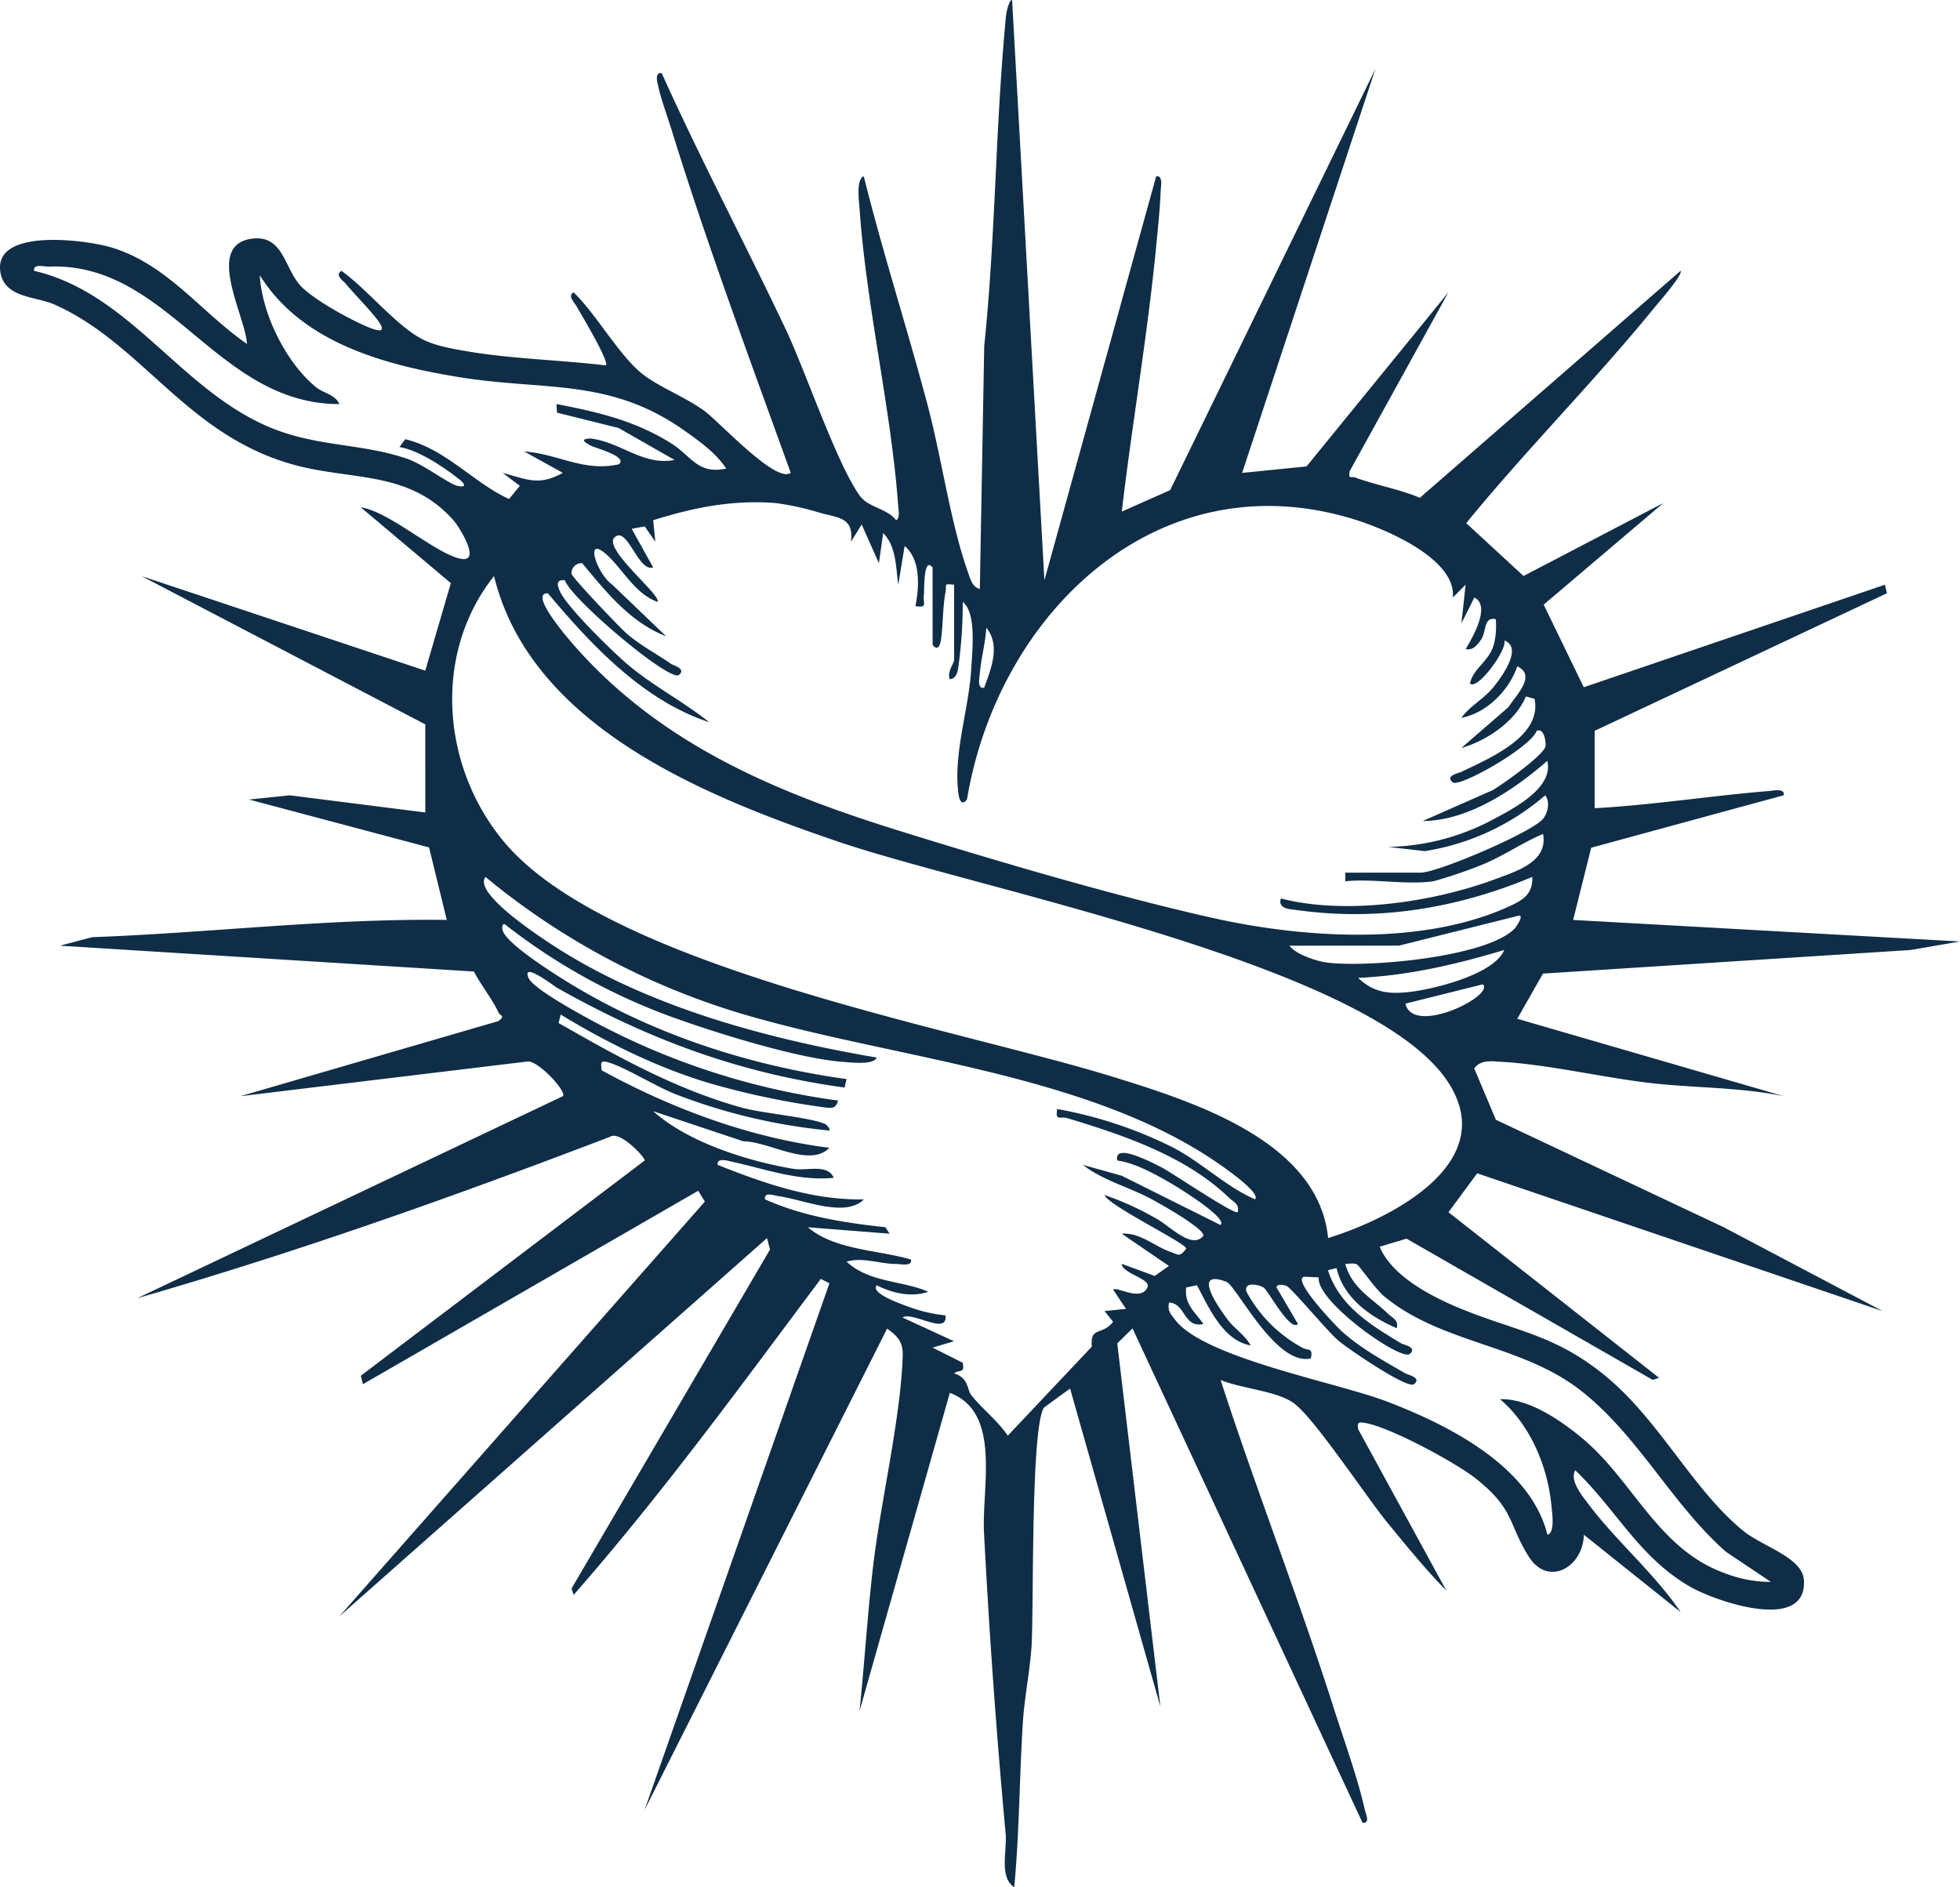 <svg id="Group_56757" data-name="Group 56757" xmlns="http://www.w3.org/2000/svg" xmlns:xlink="http://www.w3.org/1999/xlink" width="339.26" height="326.672" viewBox="0 0 339.26 326.672">
  <defs>
    <clipPath id="clip-path">
      <rect id="Rectangle_38255" data-name="Rectangle 38255" width="339.261" height="326.672" fill="none"/>
    </clipPath>
  </defs>
  <g id="Group_56756" data-name="Group 56756" clip-path="url(#clip-path)">
    <path id="Path_21459" data-name="Path 21459" d="M73.617,125.389,24.51,99.725l49.1,16.367,4.429-15.152L62.454,87.82c4.956.686,13.336,8.352,17.486,8.933,3.348.47-.5-5.632-1.473-6.723C71.035,81.72,61.7,83.1,52.03,80.75,32.619,76.036,24.918,59.556,9.391,52.7,6.167,51.274.777,51.611.065,47.093c-1.217-7.72,14.836-5.573,19.2-4.263,9.682,2.9,15.5,11.189,23.477,16.7-.176-4.707-7.505-17.282,1.016-18.23,5.295-.59,5.459,5.136,8.286,8.184,1.573,1.7,5.4,3.987,7.53,5.12,12.435,6.622,3.954-1.114.274-5.482-.5-.59-1.95-1.494-.742-2.235,4.321,3.073,9.221,9.188,13.654,11.646,2.381,1.32,5.463,1.828,8.134,2.283,7.765,1.322,16.126,1.494,23.975,2.434.683-.6-4.335-8.914-5.049-10.2-.365-.655-1.641-1.865-.531-2.446,3.911,3.767,7.875,10.934,11.91,14.134,2.792,2.217,7.4,3.965,10.724,6.39,2.648,1.929,12.39,12.624,14.946,10.717-7.1-19.679-14.425-39.355-20.621-59.362-.711-2.294-1.788-5.194-2.275-7.4-.164-.747-.751-2.613.564-2.423,6.746,14.977,14.45,29.53,21.484,44.374,3.387,7.149,8.87,23.409,12.842,28.828,1.466,2,4.665,2.135,6.241,4.176.733-.264.409-1.873.358-2.586-1.212-16.679-5.517-34.432-6.679-51.366-.082-1.2-.639-5.056.73-5.569,3.331,13.383,7.591,26.524,11.115,39.86,2.393,9.057,3.9,20.207,6.95,28.767.386,1.086.726,2.486,2.025,2.8l.759-42.035c1.981-19.015,1.929-38.252,3.781-57.237.056-.573.52-2.692,1.047-2.678l5.588,100.458L200.124,30.52c1.238-.2.8,1.8.77,2.627-.1,2.879-.5,6.7-.782,9.642-1.489,15.281-4.15,30.527-5.941,45.768l8.375-3.717,35.528-72.922L215,81.858l11.15-1.119,24.553-30.132-17.07,30.925c-.3,1.524.2.855.986,1.143,3.588,1.315,7.592,1.994,11.15,3.492l45.115-39.28c.525.569-3.785,5.459-4.474,6.306-10.438,12.826-22.187,24.591-32.622,37.363l9.923,9.148,24.2-12.629L267.2,104.665l6.936,14.3,52.12-17.746.361,1.472-50.6,23.82V139.9c10.078-.548,20.091-2.153,30.15-2.97.815-.066,2.776-.545,2.586.728l-33.327,9.083-3.13,12.5,66.967,3.731-8.56,1.473-63.629,4.085-4.448,7.819,46.132,13.4c-7.458-1.549-15.146-1.4-22.686-2.233-8.287-.913-17.922-3.24-26.072-3.706-1.685-.1-3.694-.45-4.824,1.128l3.746,8.891,39.436,18.6,27.51,14.521L255.69,203.1l-4.972,6.734L287.172,238.5l-1.1.358-42.615-24.445-4.651,1.395c2.154,5.159,9.089,8.7,14.151,10.768,9.614,3.925,16.189,4.441,24.893,11.569,9.364,7.669,15.007,19.527,23.816,26.784,3.455,2.846,10.379,4.635,10.585,8.654.468,9.076-15.248,3.614-19.621,1.126-8.863-5.044-12.882-13.432-19.97-20.211-1.014,1.819,1.229,4.45,2.3,5.883,4.684,6.267,11.472,12.027,15.932,18.661L274.148,265.66c-.091,5.566-6.2,9.213-9.616,3.664-3.5-5.677-2.411-8.071-9-13.326-3.57-2.846-15.066-9.036-19.326-9.7-1.138-.18-1.3-.017-1.11,1.114l15.249,27.913c-3.563-3.633-6.8-7.627-10.031-11.548-3.752-4.553-12.743-18.217-16.339-20.867-2.922-2.153-9.192-2.552-12.7-4.04,6.164,19.006,13.488,37.662,19.558,56.707,1.772,5.564,4.143,12.088,5.4,17.667.171.759,1,2.423-.4,2.261L196.03,229.945l-2.64,2.591,7.462,62.88-15.63-55.059-4.515,3.284c-2.3,3.521-1.76,34.162-2.14,41.019-.234,4.227-1.241,9.143-1.512,13.371-.606,9.516-.6,19.118-1.5,28.641-2.655-1.709-1.219-6.393-1.487-9.295-1.606-17.294-2.842-34.759-3.745-52.065-.412-7.9,3.074-20.85-5.915-24.211l-15.627,55.057c.854-8.247,1.363-16.59,2.32-24.829,1.33-11.456,4.773-25.55,5.152-36.6.082-2.414-.847-3.4-2.7-4.752l-41.974,83.3,31.986-91.137-1.491-.768c-13.872,18.525-27.517,37.3-42.784,54.7l-.361-1.1,34.352-58.683-.52-1.978L58.741,279.792l63.269-71.8-1.159-1.868-58.03,33.482-.361-1.468L111.567,200.9c.272-.407-4.26-5.258-5.951-4.129-26.913,10.29-54.14,19.97-81.851,27.947L97.428,189.75c.738-.838-4.563-6.5-6.283-5.985l-49.521,5.983,44.655-13c1.262-.965.33-.822.005-1.5-1.159-2.428-3-4.687-4.258-7.079L10.37,163.7l5.587-1.473c20.487-.751,40.827-3.266,61.377-2.987l-3.067-12.552L43.113,138.4l7.056-.73,23.448,2.97ZM58.734,69.947c-21.314,0-29.485-24.582-50.239-23.8-.9.035-2.765-.562-2.589.733,16.48,3.856,25.132,20.328,40.417,26.929,8.361,3.61,16.152,2.851,24.155,5.609,2.954,1.02,7.156,4.33,8.71,4.689,1.449.333,1.442-.234.351-1.1-2.7-2.144-7.062-5.073-10.389-5.62l.988-1.365c7.041,1.7,11.788,7.531,17.968,10.356L89.984,84.1l-2.97-2.236c4.186,1.082,6.21,2.324,10.408-.014l-6.692-3.7c5.868.405,10.309,3.588,16.367,2.221,1.728-1.306-4.1-2.856-4.66-3.148-.91-.471-2.407-1.271-.18-1.315,5.342.677,9.017,4.742,14.513,3.715l-9.7-5.541L96.412,71.431l-.089-1.489c7.172,1.372,13.746,2.924,19.935,6.852,3.4,2.158,4.541,5.381,9.446,4.314-1.817-2.732-4.581-4.689-7.207-6.552-12.983-9.213-24.191-6.85-39.085-9.282C66.5,63.164,52.243,59.318,44.965,47.634c.381,6.683,4.478,15.036,9.675,19.345,1.33,1.1,3.4,1.3,4.094,2.968m189.376,82.6c-4.576.669-10.508-.491-15.255,0v-1.489h13.022c3,0,19.3-6.987,21.2-9.309.848-1.035,1.278-2.963.382-4.082a41.776,41.776,0,0,1-20.845,9.663l-6.315-.73a39.995,39.995,0,0,0,18.5-4.946c3.493-1.861,10.143-5.381,9.024-9.944-5.8,5.049-13.67,10.353-21.567,10.41l12.126-5.347c1.73-1.021,8.9-6.093,9.144-7.633.07-.452-.15-3.224-1.547-2.633-.908,2.786-13.364,9.865-14.514,8.919-1.411-1.157.993-1.576,1.487-1.817,4.794-2.336,14.02-6.1,12.662-12.638l-1.491-.417c-1.73,4.22-6.746,7.678-11.171,8.921l8.163-7.084c1.343-2.111,4.876-5.47,1.515-7.049-1.407,4.134-5.264,8.078-9.682,8.921,1.55-2.144,3.8-3.174,5.513-5.269,1.507-1.84,5.192-6.9,1.936-8.116.463,1.709-4.721,8.7-5.958,7.435.6-2.68,3.286-3.813,4.111-6.671a12.774,12.774,0,0,0,.346-4.483c-2.214-.384-1.486,2.126-2.627,3.691-.642.882-1.315,1.758-2.577,1.507,1.285-2.121,4.371-7.545,1.5-8.921l-2.233,4.464.728-6.693-2.217,2.228c.655-6.714-11.751-11.92-17.283-13.6-34.062-10.36-61.523,16.623-66.813,48.58-.974,1.184-1.355-.082-1.484-1.105-.892-7.02,1.838-14.583,2.226-21.6.175-3.16.927-9.612-1.473-11.526a81.374,81.374,0,0,1-.791,11.494c-.161.89-.409,1.761-1.442,1.9-.543-1.21.737-2.772.737-3.348V101.207c-1.95-.155-1.236-.1-1.463,1.121-.5,2.673-.442,5.534-.775,8.186-.127,1.016-.525,2.364-1.479,1.107l-.007-13.387c-1.648-2.081-1.405,4.19-1.512,4.81-.229,1.343.8,2.226-1.458,1.878.651-3.3.957-8.022-1.868-10.408l-1.1,6.688c-.421-2.971-.351-6.7-2.617-8.921l-.737,5.2-2.984-6.688-1.852,2.977c.531-4.345-2.334-4.1-5.574-5.065a46.209,46.209,0,0,0-7.467-1.627c-7.514-.59-14.272.8-21.192,2.97l.368,3.715-1.838-2.645-2.25.422,3.717,6.686c-2.627.84-4.474-7.3-6.69-5.2-2.074,1.961,8.329,10.183,7.43,11.157-3.7-1.348-5.737-5.162-8.294-7.7-4.635-4.591-2.322,2.779.478,4.729l9.307,8.916c-6.173-2.367-10.436-7.72-14.516-12.643a1.733,1.733,0,0,0-1.847,1.849c.157.693,8.378,9.349,9.661,10.436,2.414,2.044,5.028,3.38,7.542,5.131.417.292,2.68.833,1.393,1.926-1.557,1.322-18.736-13.207-19.724-16.363-1.838-.281-1.219,1.269-.718,2.21,1.512,2.835,8.811,10.005,11.508,12.3,4.424,3.773,9.635,6.409,14.146,10.03-11.393-3.738-20.312-13.275-27.9-22.3-3.436-.115,3.663,8.018,4.455,8.924,15.066,17.217,35.033,25.551,56.364,32.184,16.768,5.215,37.126,11.236,54.144,15.059,15.742,3.537,36.462,4.939,51.55-2.03,2.317-1.07,4-2.118,3.883-5.047-13.011,5.45-26.686,7.7-40.724,5.742-1.182-.164-3.354-.143-2.8-2.013,11.194,2.9,26.37.667,37.184-3.368,3.719-1.386,9.09-3.015,8.2-7.793-3.836,1.61-7.249,4.087-11.168,5.569a79.816,79.816,0,0,1-7.8,2.613m-18.226,61.762c11.269-3.49,30.275-13.359,20.412-27.487-13.986-20.031-81.048-32.875-105.4-41.187C121.93,137.8,91.867,125.711,85.514,99.719c-10.553,13.27-9.171,32.69,1.512,45.745,17.938,21.922,78.342,32.5,105.646,40.944,13.844,4.282,35.549,11.107,37.211,27.9M170.34,119.059c1.168-3.142,2.895-7.35.379-10.408-.138,2.58-.9,5.293-1.105,7.823-.068.814-.543,2.778.726,2.586m46.885,88.552c1.264-1.217-6.964-6.657-7.95-7.3-22.142-14.387-53.948-17.13-79.116-24.315a126.215,126.215,0,0,1-46.118-24.191c-2.393,2.984,11.229,11.585,13.45,12.957,15.963,9.876,35.858,15.159,54.254,18.3-.5,1.322-4.433.847-5.607.766-7.893-.532-22.355-5.068-30.076-7.874a105.184,105.184,0,0,1-28.682-15.963c-.564-.115-.473.712-.358,1.1.714,2.359,9.141,7.636,11.665,9.172,14.525,8.837,31.03,14.191,47.85,16.526l-.354,1.463c-18.17-2.476-33.9-8.32-49.725-17.245-.545-.307-6.222-4.7-4.975-1.727.759,1.814,8.481,6.006,10.655,7.208a124.8,124.8,0,0,0,42.913,14.017c-.368,1.405-1.044,1.325-2.243,1.194a138.526,138.526,0,0,1-18.6-3.8c-9.467-2.606-18.807-7.2-27.156-12.282l-.36,1.466c10.126,5.8,20.475,11.569,31.834,14.68,3.5.958,11.932,1.686,14.308,2.809.339.159.937.969.73,1.121a99.685,99.685,0,0,1-26.227-6.133c-3.766-1.4-9.1-4.857-12.17-5.7-1.391-.382-1.107.353-1.035,1.409,12.179,6.65,25.633,11.674,39.432,13.415-3.43,3.525-10.545-1.142-14.886-1.119l-15.618-5.216c5.985,5.377,16.341,8.647,24.254,9.974,2.376.4,5.934-.924,7,1.555-6.1.611-11.85-1.526-17.662-2.8-.747-.164-2.613-.751-2.423.566,8.048,3.2,16.461,6.145,25.293,5.969-3.219,3.261-10.52.014-14.714-.553-.807-.108-2.565-.822-2.4.538,6.55,2.949,13.711,4.064,20.843,4.832l.731,1.121-14.136-1.112c4.661,3.968,12.063,3.891,17.851,5.593.194,1.25-1.76.765-2.615.758-2.915-.021-5.69-1.227-8.539-.4,3.923,3.671,9.586,3.221,14.132,5.216-2.968,1.018-6.231.227-8.919-1.119-1.21,1.433,4.586,3.371,6.109,3.928a27.355,27.355,0,0,0,5.791,1.287c.4,3.577-5.758-.8-7.439.361l8.921,4.106-3.712,1.1,5.2,2.617c.405,1.924-.484,1.117-1.486,1.847,2.572.791,2.243,2.825,2.952,3.727,1.842,2.343,4.64,4.5,6.346,7.055l14.548-15.414c-.316-3.614,1.763-1.821,3.682-4.3l-1.48-1.852,3.713-.388-2.229-3.329c.742-.574,4.8,2.133,5.944-.391.684-1.5-4.342-2.348-4.457-4.073l5.716,2.1,2.456-1.741-8.167-5.573c3.16-.253,5.8,2.25,8.4,3.137,1.409.48,1.618.985,2.75-.545.32-.789-13.519-7.477-14.136-9.289a50.5,50.5,0,0,1,8.944,4.071c2.318,1.208,6.161,5.471,8.167,2.98.258-1.215-7.652-5.639-9.169-6.442-3.863-2.046-8.292-3.174-11.662-5.819l6.685,1.866,17.124,8.54c1.323-1.255-7.734-6.733-8.7-7.292-2.725-1.576-6.07-3.439-9.158-3.874-.745-3.259,6.218.48,7.477,1.091,1.624.786,12.805,8.387,13.355,7.842.33-1.454-.761-1.76-1.555-2.528-7.439-7.186-18.329-10.838-27.959-13.746-1.219-.368-2.1.6-1.73-1.576a74.032,74.032,0,0,1,19.848,6.561c5.1,2.619,9.3,6.857,14.373,9.059m24.932-43.9H223.182c1.088,1.5,4.66,2.673,6.39,2.912,6.809.943,27.9-.876,32.648-5.916.148-.159,1.534-2.095.765-2.212Zm18.231.752c-8.279,2.481-16.609,4.443-25.3,4.825,2.753,2.638,5.485,2.854,9.11,2.414,4.268-.518,14.459-3.062,16.187-7.24m-3.724,5.95-13.387,3.34c1.3,5.677,15.56-1.407,13.387-3.34m-21.707,48.524c-.642-.37-1.414-.11-2.1-.154,1.168,4.263,4.6,5.937,7.372,8.619.8.77,1.891,1.072,1.55,2.535-4.646-2-9.211-5.225-10.422-10.415l-1.489.381c1.98,6.192,7.453,9.525,12.678,12.652.423.251,2.872.684,1.468,1.844-1.521,1.259-16.257-9.113-15.74-13.264L225.79,221c-2.407.335,5.459,8.53,6.314,9.312,3.348,3.064,7.324,5.2,11.189,7.442.424.246,2.849.7,1.463,1.849-1.114.925-11.391-6.122-12.994-7.46-2-1.667-8.17-9.16-9.066-9.539-.449-.19-1.713-.433-1.742.255l3.713,6.325c-1.384,1.39-5.152-5.824-5.958-6.313-.934-.564-3.478-1.028-2.957.721a24.013,24.013,0,0,0,9.682,9.7c.955.566,1.877-.138,1.465,1.845-6.042,1.433-12.884-12.606-14.631-13.263-6.2-2.332-1.143,4.714.19,6.5,1.213,1.631,3.043,2.727,4.028,4.523-4.8-.848-7.254-6.58-9.3-10.426l-1.868.393c-.342,2.933,1.517,4.216,2.984,6.311-3.427.8-3.092-3.6-5.95-3.708-.3,1.468.3,2,1.072,3.013,5.033,6.587,27.83,10.777,36.52,14.078,10.667,4.052,24.942,11.21,27.894,23.081,1.353-.2.814-3.853.724-4.82-.635-6.877-3.617-14.111-8.914-18.617,4.946-.164,10.466,3.649,14.143,6.69,8.947,7.4,13.17,19.356,24.893,23.476a21.643,21.643,0,0,0,7.835,1.454l-7.788-5.223c-9.377-8.275-15.115-20.028-25.012-27.819-10.335-8.139-24.186-8.128-34.176-16.424-1.4-1.161-4.279-5.25-4.586-5.428" transform="translate(0 0)" fill="#0f2d46"/>
  </g>
</svg>
